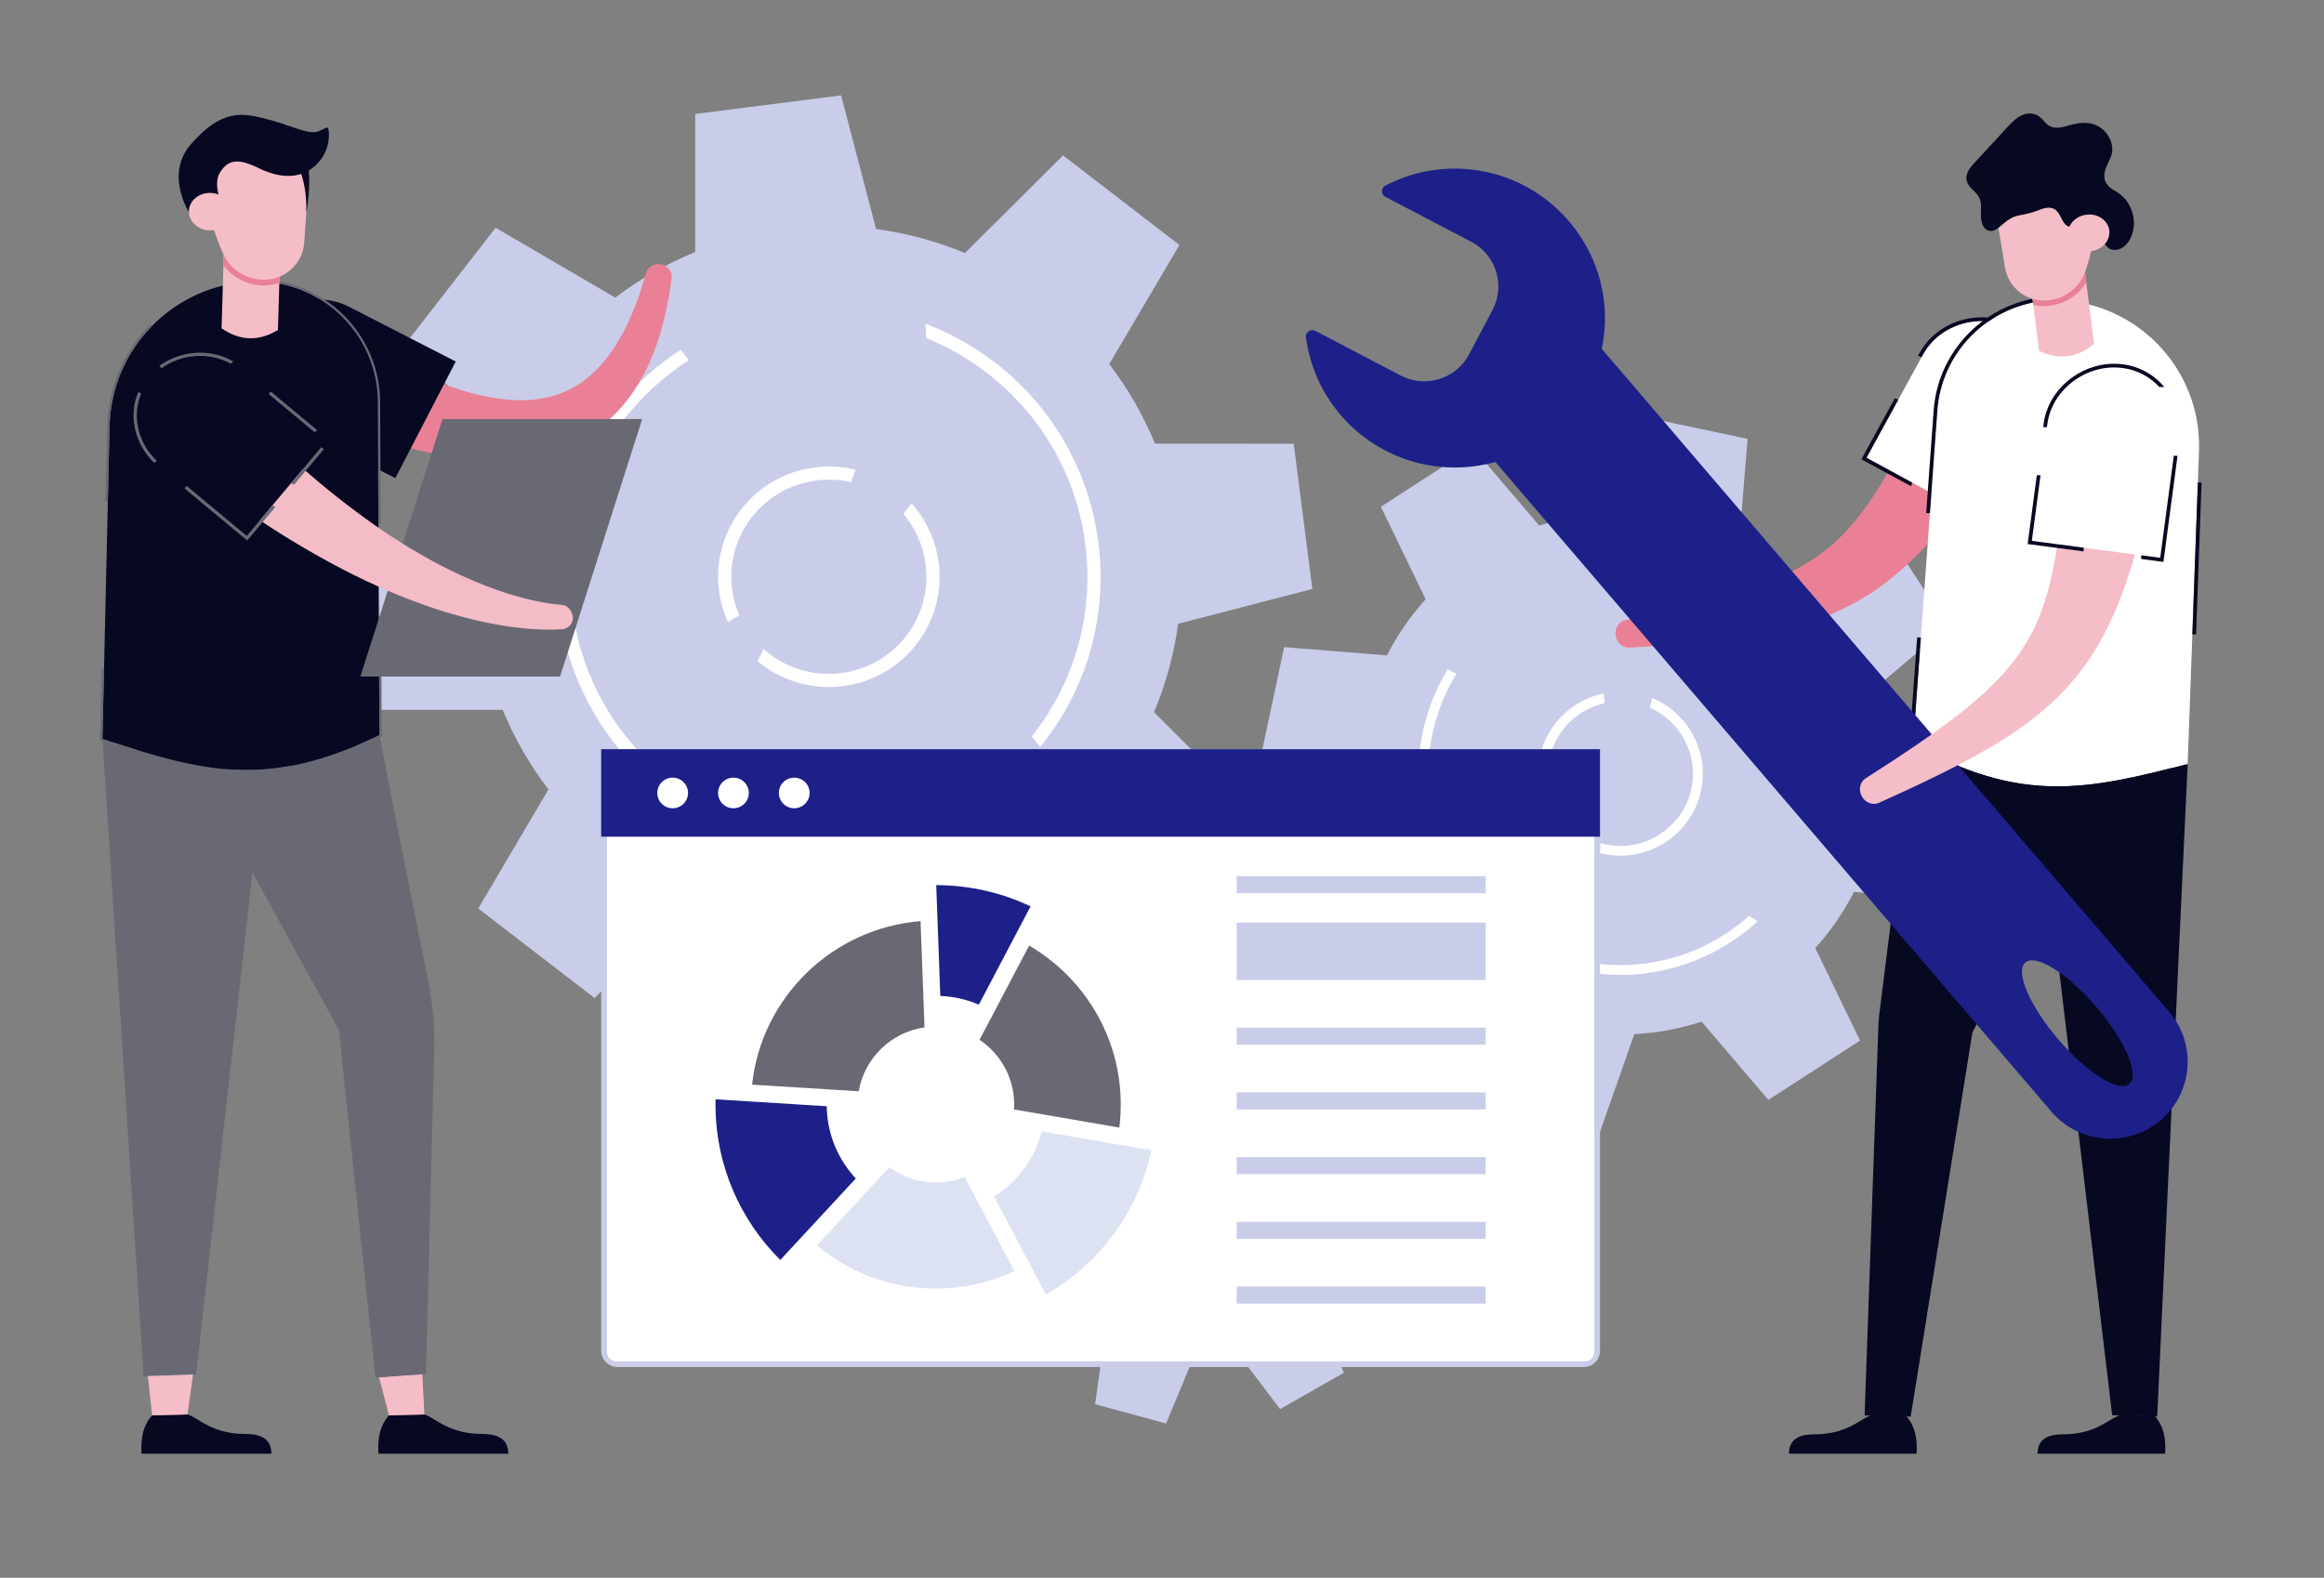 <svg width="268" height="182" viewBox="0 0 268 182" fill="none" xmlns="http://www.w3.org/2000/svg">
<rect x="0" y="0" width="268" height="182" fill="#808080" stroke="none"/>
<g clip-path="url(#clip0_25705_11068)">
<path d="M46.777 39.633L57.152 26.268L70.949 34.329C73.809 32.156 76.912 30.4 80.166 29.076L80.169 13.145L96.995 11L101.027 26.417C104.512 26.883 107.958 27.804 111.276 29.189L122.589 17.928L136.01 28.26L127.915 41.999C130.097 44.848 131.86 47.937 133.191 51.178L149.188 51.182L151.341 67.938L135.86 71.953C135.393 75.423 134.467 78.855 133.076 82.159L144.384 93.425L134.009 106.79L120.213 98.729C117.353 100.902 114.25 102.658 110.996 103.983L110.992 119.914L94.166 122.058L90.134 106.642C86.65 106.176 83.203 105.254 79.886 103.869L68.572 115.13L55.152 104.798L63.247 91.059C61.065 88.21 59.301 85.121 57.971 81.88L41.974 81.877L39.82 65.121L55.301 61.105C55.769 57.635 56.694 54.203 58.086 50.899L46.777 39.633Z" fill="#C9CDE9"/>
<path d="M70.78 47.431C67.75 51.335 65.797 55.734 64.874 60.271L66.441 60.206L66.443 60.203C67.35 56.018 69.183 51.967 71.984 48.358C74.121 45.606 76.649 43.331 79.436 41.554L78.506 40.344C75.621 42.206 72.999 44.574 70.78 47.431ZM64.406 69.66C65.243 77.892 69.333 85.779 76.409 91.226C84.756 97.653 95.359 99.22 104.755 96.368L103.934 95.031C95.085 97.591 85.171 96.057 77.339 90.028C70.581 84.825 66.686 77.282 65.912 69.42L64.406 69.66ZM106.726 37.348L106.809 39.005C109.266 39.997 111.627 41.335 113.825 43.028C126.838 53.046 129.24 71.738 119.182 84.695C119.113 84.783 119.045 84.872 118.973 84.959L119.966 86.148C120.108 85.974 120.248 85.799 120.386 85.621C130.958 72.003 128.431 52.357 114.756 41.829C112.252 39.901 109.544 38.41 106.726 37.348Z" fill="white"/>
<path d="M88.06 74.868L87.351 76.261C87.485 76.375 87.626 76.487 87.768 76.597C93.341 80.887 101.381 79.861 105.69 74.31C109.507 69.393 109.136 62.553 105.126 58.071L104.177 59.294C107.532 63.241 107.788 69.13 104.486 73.383C100.689 78.274 93.607 79.177 88.698 75.398C88.477 75.227 88.263 75.051 88.06 74.868ZM85.476 58.748C82.49 62.594 82.069 67.616 83.94 71.765L85.252 70.967C83.688 67.35 84.091 63.01 86.68 59.675C89.457 56.097 93.996 54.655 98.153 55.618L98.656 54.182C93.894 53.013 88.664 54.641 85.476 58.748Z" fill="white"/>
<path d="M145.473 86.928L148.086 74.644L159.936 75.605C161.147 73.231 162.655 71.057 164.404 69.124L159.241 58.456L169.811 51.611L177.509 60.636C179.993 59.828 182.6 59.336 185.27 59.197L189.194 48.02L201.529 50.622L200.564 62.423C202.948 63.629 205.131 65.13 207.072 66.873L217.784 61.731L224.658 72.257L215.595 79.923C216.407 82.397 216.901 84.993 217.04 87.652L228.264 91.559L225.651 103.843L213.801 102.882C212.59 105.256 211.082 107.43 209.333 109.363L214.496 120.031L203.926 126.877L196.227 117.851C193.744 118.66 191.137 119.151 188.467 119.29L184.543 130.468L172.208 127.865L173.173 116.064C170.789 114.858 168.606 113.357 166.665 111.615L155.953 116.756L149.079 106.23L158.142 98.564C157.33 96.09 156.836 93.495 156.697 90.835L145.473 86.928Z" fill="#C9CDE9"/>
<path d="M164.071 84.436C163.307 88.023 163.426 91.597 164.28 94.931L165.307 94.384L165.308 94.382C164.558 91.287 164.471 87.986 165.177 84.669C165.715 82.139 166.67 79.803 167.96 77.718L166.945 77.206C165.618 79.381 164.629 81.809 164.071 84.436ZM167.01 101.368C170.239 106.61 175.535 110.576 182.038 111.948C189.711 113.566 197.318 111.206 202.684 106.275L201.701 105.645C196.606 110.204 189.471 112.365 182.273 110.846C176.061 109.536 171.007 105.739 167.94 100.723L167.01 101.368ZM184.868 66.126L185.46 67.209C187.427 67.083 189.442 67.22 191.462 67.647C203.423 70.17 211.092 81.912 208.559 93.821C208.541 93.903 208.524 93.984 208.505 94.065L209.555 94.542C209.594 94.38 209.631 94.218 209.665 94.055C212.328 81.537 204.266 69.196 191.697 66.545C189.395 66.059 187.099 65.932 184.868 66.126Z" fill="white"/>
<path d="M184.535 97.245L184.512 98.406C184.639 98.439 184.769 98.469 184.9 98.496C190.023 99.577 195.073 96.305 196.158 91.203C197.119 86.683 194.653 82.223 190.515 80.512L190.276 81.636C193.803 83.2 195.883 87.06 195.051 90.969C194.095 95.465 189.646 98.347 185.134 97.395C184.93 97.352 184.731 97.303 184.535 97.245ZM177.578 87.283C176.826 90.818 178.172 94.317 180.771 96.493L181.39 95.537C179.17 93.617 178.033 90.582 178.685 87.517C179.384 84.229 181.956 81.803 185.051 81.112L184.922 79.988C181.355 80.737 178.381 83.508 177.578 87.283Z" fill="white"/>
<path d="M109.932 133.471L112.163 125.326L120.08 126.428C120.985 124.881 122.082 123.48 123.331 122.25L120.28 114.89L127.641 110.702L132.458 117.057C134.156 116.61 135.925 116.381 137.723 116.39L140.791 109.039L148.97 111.261L147.863 119.146C149.417 120.047 150.823 121.139 152.059 122.383L159.449 119.345L163.654 126.675L157.273 131.472C157.721 133.163 157.952 134.925 157.942 136.715L165.324 139.77L163.093 147.915L155.176 146.813C154.271 148.36 153.174 149.761 151.925 150.991L154.976 158.351L147.615 162.539L142.798 156.184C141.1 156.631 139.331 156.86 137.533 156.85L134.465 164.202L126.286 161.98L127.393 154.095C125.839 153.194 124.433 152.102 123.197 150.858L115.807 153.896L111.602 146.566L117.983 141.769C117.534 140.078 117.304 138.316 117.314 136.526L109.932 133.471Z" fill="#C9CDE9"/>
<path d="M122.513 132.511C121.861 134.89 121.802 137.293 122.245 139.564L122.956 139.236V139.234C122.573 137.129 122.644 134.909 123.246 132.71C123.706 131.033 124.438 129.501 125.384 128.151L124.723 127.769C123.748 129.177 122.99 130.769 122.513 132.511ZM123.828 143.989C125.792 147.633 129.192 150.499 133.504 151.67C138.591 153.053 143.789 151.762 147.582 148.659L146.947 148.197C143.35 151.062 138.477 152.237 133.704 150.94C129.586 149.821 126.341 147.077 124.477 143.593L123.828 143.989ZM137.184 121.022L137.54 121.772C138.865 121.763 140.212 121.933 141.552 122.297C149.482 124.452 154.173 132.629 152.01 140.525C151.995 140.579 151.98 140.634 151.964 140.687L152.65 141.048C152.683 140.941 152.714 140.833 152.744 140.725C155.017 132.425 150.086 123.831 141.752 121.566C140.226 121.152 138.689 120.978 137.184 121.022Z" fill="white"/>
<path d="M135.75 141.901L135.69 142.679C135.774 142.706 135.86 142.731 135.947 142.755C139.343 143.677 142.86 141.675 143.787 138.293C144.608 135.296 143.126 132.207 140.415 130.899L140.211 131.644C142.517 132.83 143.764 135.501 143.053 138.093C142.237 141.074 139.138 142.837 136.147 142.024C136.012 141.987 135.879 141.947 135.75 141.901ZM131.468 134.946C130.826 137.289 131.594 139.689 133.253 141.25L133.706 140.632C132.29 139.259 131.645 137.177 132.202 135.145C132.799 132.965 134.619 131.436 136.724 131.091L136.681 130.332C134.257 130.697 132.154 132.443 131.468 134.946Z" fill="white"/>
<path d="M43.639 167.686L58.618 167.687C58.607 167.177 58.506 166.686 58.197 166.289C57.842 165.831 57.266 165.592 56.696 165.493C56.123 165.395 55.536 165.421 54.957 165.393C53.536 165.323 52.132 164.919 50.893 164.22C50.246 163.859 49.641 163.414 48.942 163.16L44.859 163.267C44.301 163.866 43.942 164.652 43.769 165.459C43.611 166.189 43.593 166.94 43.639 167.686Z" fill="#070822"/>
<path d="M43.713 158.872L44.859 163.268L48.942 163.161L48.702 158.438L43.713 158.872Z" fill="#F5BDC8"/>
<path d="M50.076 121.275C50.149 118.439 49.895 115.606 49.319 112.828C47.332 103.252 43.759 84.807 43.758 84.804C43.204 80.831 39.887 79.667 35.897 80.219C33.577 80.539 11.794 85.03 11.812 85.234L16.561 158.745L22.62 158.538L29.113 100.629L39.075 118.817L39.081 118.839L43.298 158.902L49.119 158.505L50.076 121.275Z" fill="#696974"/>
<path d="M16.323 167.687H31.301C31.29 167.176 31.19 166.685 30.88 166.289C30.525 165.83 29.949 165.591 29.379 165.493C28.806 165.395 28.22 165.421 27.64 165.393C26.219 165.323 24.816 164.919 23.577 164.22C22.93 163.859 22.324 163.414 21.625 163.16L17.543 163.267C16.984 163.866 16.625 164.652 16.452 165.459C16.294 166.189 16.277 166.94 16.323 167.687Z" fill="#070822"/>
<path d="M17.055 158.729L17.542 163.266L21.625 163.159L22.258 158.551L17.055 158.729Z" fill="#F5BDC8"/>
<path d="M76.22 30.488C75.428 30.355 74.681 30.802 74.493 31.498C73.923 33.564 73.213 35.57 72.323 37.433C71.432 39.294 70.341 41.004 69.036 42.386C67.736 43.776 66.22 44.796 64.576 45.408C63.751 45.712 62.892 45.92 62.008 46.043C61.123 46.164 60.21 46.191 59.284 46.149C57.429 46.064 55.52 45.685 53.621 45.127C51.72 44.569 49.825 43.822 47.955 42.972C46.085 42.117 44.236 41.157 42.414 40.115C40.591 39.078 38.793 37.967 37.017 36.801C35.873 36.094 34.523 35.957 33.245 36.317C31.972 36.671 30.772 37.523 29.992 38.803C29.212 40.083 29.019 41.538 29.357 42.852C29.698 44.159 30.573 45.324 31.89 45.974C33.981 46.956 36.108 47.888 38.283 48.746C40.454 49.608 42.678 50.392 44.96 51.066C47.245 51.735 49.591 52.298 52.023 52.65C54.453 52.999 56.974 53.15 59.547 52.897C60.832 52.769 62.127 52.542 63.402 52.173C64.675 51.804 65.925 51.298 67.099 50.655C69.454 49.364 71.436 47.498 72.871 45.425C74.324 43.351 75.307 41.108 76.016 38.862C76.719 36.611 77.167 34.343 77.457 32.086C77.56 31.32 77.007 30.62 76.22 30.488Z" fill="#EA8096"/>
<path d="M45.59 55.155L33.258 48.823C29.528 46.908 27.823 42.547 29.747 38.833C31.67 35.118 36.493 33.456 40.223 35.371L52.555 41.704L45.59 55.155Z" fill="#070822"/>
<path d="M28.306 32.513C36.486 31.789 43.537 38.188 43.571 46.366L43.758 84.805C30.694 91.112 23.321 89.005 11.812 85.234L12.636 49.119C12.867 40.425 19.606 33.283 28.306 32.513Z" fill="#070822"/>
<path d="M43.837 46.367C43.805 38.552 37.403 32.195 29.568 32.195C29.142 32.195 28.709 32.214 28.282 32.252C28.072 32.271 27.865 32.293 27.658 32.32C27.641 32.41 27.622 32.501 27.602 32.593C27.834 32.562 28.069 32.536 28.306 32.515C28.731 32.478 29.151 32.46 29.568 32.46C37.198 32.46 43.538 38.614 43.571 46.367L43.639 60.4H43.904L43.837 46.367ZM26.093 88.731L26.111 88.997C26.872 89.059 27.634 89.091 28.401 89.091C30.106 89.091 31.82 88.931 33.577 88.603L33.486 88.353C30.901 88.833 28.485 88.925 26.093 88.731ZM12.37 49.116L12.171 57.875H12.437L12.636 49.121C12.754 44.663 14.583 40.613 17.512 37.621C17.447 37.558 17.383 37.497 17.322 37.435C14.348 40.473 12.491 44.586 12.37 49.116ZM11.997 77.146L11.733 77.109L11.543 85.427L11.729 85.488C13.149 85.953 14.498 86.389 15.795 86.783C15.795 86.692 15.797 86.602 15.799 86.511C14.52 86.118 13.196 85.69 11.812 85.237L11.997 77.146ZM43.956 71.114H43.692L43.758 84.807C42.874 85.234 42.015 85.623 41.18 85.973L41.245 86.233C42.104 85.873 42.979 85.477 43.874 85.045L44.024 84.972L43.956 71.114Z" fill="#696974"/>
<path d="M32.347 28.13L32.05 38.063C29.842 39.401 27.675 39.337 25.551 37.871L25.847 27.938L32.347 28.13Z" fill="#F5BDC8"/>
<path d="M32.347 28.13L32.212 32.623C31.751 32.785 31.259 32.884 30.747 32.912C30.583 32.921 30.419 32.922 30.256 32.917C28.467 32.864 26.811 31.989 25.768 30.603L25.847 27.938L32.347 28.13Z" fill="#EA8096"/>
<path d="M35.483 22.141L35.087 27.964C34.928 30.291 33.051 32.134 30.713 32.26C28.588 32.373 26.594 31.188 25.725 29.254C25.149 27.973 24.638 26.493 24.152 24.933C23.377 22.442 23.998 19.687 25.864 17.855C27.454 16.294 29.408 15.853 31.751 16.614C34.119 17.382 35.651 19.667 35.483 22.141Z" fill="#F5BDC8"/>
<path d="M34.299 19.028C34.299 19.028 35.437 20.957 35.32 24.534C35.32 24.534 36.049 20.937 35.36 18.121L34.299 19.028Z" fill="#070822"/>
<path d="M22.058 24.932C22.058 24.932 18.813 20.303 22.03 16.62C25.497 12.65 27.848 13.011 30.381 13.636C33.584 14.427 35.324 15.491 36.535 15.203C37.183 15.049 37.746 14.486 37.86 14.854C37.974 15.221 38.196 17.401 36.396 19.071C34.597 20.742 32.197 20.552 29.818 19.389C27.439 18.227 26.332 18.404 25.381 19.873C24.371 21.431 25.864 24.192 25.864 24.192L25.147 24.47C25.147 24.47 22.376 22.944 22.058 24.932Z" fill="#070822"/>
<path d="M26.652 24.485C26.617 25.677 25.498 26.611 24.153 26.571C22.808 26.532 21.747 25.533 21.782 24.341C21.818 23.149 22.937 22.215 24.282 22.255C25.627 22.295 26.688 23.294 26.652 24.485Z" fill="#F5BDC8"/>
<path d="M41.555 78.045H64.583L74.056 48.34H51.028L41.555 78.045Z" fill="#696974"/>
<path d="M66.052 71.121C66.162 71.864 65.557 72.548 64.776 72.589C62.488 72.722 60.264 72.518 58.059 72.178C55.862 71.821 53.7 71.299 51.579 70.658C51.053 70.49 50.516 70.338 49.995 70.155L48.426 69.612L46.876 69.023C46.357 68.829 45.854 68.606 45.342 68.397L44.575 68.079L43.821 67.74C43.319 67.512 42.812 67.289 42.312 67.055C41.325 66.568 40.319 66.103 39.352 65.58C31.524 61.501 24.334 56.351 17.64 50.709C17.377 50.481 17.146 50.231 16.946 49.965C16.749 49.697 16.589 49.407 16.457 49.11C16.195 48.514 16.061 47.876 16.055 47.237C16.043 45.959 16.549 44.679 17.559 43.702C18.568 42.724 19.87 42.239 21.128 42.231C21.758 42.227 22.378 42.342 22.949 42.58C23.236 42.697 23.507 42.849 23.768 43.026C24.03 43.2 24.275 43.404 24.5 43.64C29.994 49.753 35.986 55.435 42.657 60.18C43.483 60.788 44.341 61.336 45.188 61.913C45.617 62.191 46.051 62.457 46.483 62.731L47.133 63.139L47.792 63.526C48.233 63.781 48.669 64.053 49.117 64.294L50.459 65.03L51.822 65.724C52.276 65.958 52.741 66.16 53.201 66.381C55.051 67.233 56.948 67.979 58.886 68.577C60.821 69.157 62.816 69.615 64.777 69.771C65.432 69.819 65.942 70.384 66.052 71.121Z" fill="#F4BCC7"/>
<path d="M28.458 61.821L18.487 53.524C15.471 51.015 14.808 46.683 17.328 43.68C19.847 40.676 24.596 40.138 27.612 42.648L37.583 50.944L28.458 61.821Z" fill="#070822"/>
<path d="M30.991 45.458L36.311 49.885L36.553 49.597L31.219 45.159L30.991 45.458ZM15.46 48.834C15.68 50.555 16.498 52.154 17.784 53.394L18.085 53.164C15.918 51.095 15.187 48.02 16.278 45.404L15.95 45.213C15.469 46.339 15.298 47.576 15.46 48.834ZM23.082 40.68C21.379 40.68 19.717 41.228 18.378 42.197L18.624 42.479C20.937 40.813 24.151 40.564 26.629 41.97L26.89 41.689C25.764 41.032 24.446 40.68 23.082 40.68ZM21.512 56.042L21.294 56.349L28.505 62.347L31.747 58.484L31.414 58.298L28.458 61.821L21.512 56.042ZM37.053 51.574L33.55 55.752L33.921 55.892L37.337 51.821C37.245 51.743 37.151 51.658 37.053 51.574Z" fill="#696974"/>
<path d="M187.473 71.517C189.73 71.054 191.978 70.576 194.197 70.05C196.415 69.526 198.609 68.961 200.724 68.293C202.837 67.626 204.867 66.849 206.712 65.893C208.561 64.939 210.215 63.808 211.678 62.478C213.132 61.133 214.414 59.585 215.592 57.88C216.769 56.176 217.842 54.323 218.862 52.398C219.113 51.91 219.373 51.439 219.616 50.941L220.354 49.46C220.833 48.453 221.317 47.458 221.781 46.432C222.722 44.401 223.63 42.322 224.534 40.237C225.738 37.618 229.122 36.609 231.988 38.06C234.849 39.508 236.024 42.85 234.526 45.411C233.296 47.398 232.057 49.387 230.759 51.373C230.122 52.365 229.448 53.357 228.785 54.346L227.756 55.828C227.417 56.322 227.047 56.812 226.695 57.304C225.256 59.264 223.721 61.212 221.986 63.071C220.254 64.928 218.301 66.695 216.117 68.18C213.924 69.656 211.529 70.803 209.125 71.625C206.717 72.451 204.305 72.98 201.93 73.368C199.554 73.754 197.205 74.005 194.869 74.212C192.533 74.418 190.211 74.57 187.894 74.704C187.111 74.754 186.416 74.135 186.307 73.29C186.199 72.445 186.71 71.668 187.473 71.517Z" fill="#EA8096"/>
<path d="M228.352 59.925L234.878 48.003C236.852 44.396 235.824 39.913 232.203 37.948C228.582 35.982 223.738 37.278 221.764 40.884L215.238 52.807L228.352 59.925Z" fill="white"/>
<path d="M221.19 41.042L221.592 41.197L221.763 40.885C223.737 37.278 228.582 35.982 232.203 37.949C233.727 38.776 234.793 40.05 235.366 41.515L235.895 41.717C235.302 39.938 234.078 38.478 232.408 37.572C232.108 37.409 231.791 37.265 231.471 37.142C227.696 35.694 223.266 37.249 221.387 40.681L221.19 41.042ZM214.656 52.979L220.373 56.082L220.529 55.679L215.237 52.808L218.907 46.103L218.505 45.949L214.656 52.979ZM228.352 59.926L226.413 58.873L226.258 59.274L228.524 60.504L234.457 49.663L234.055 49.509L228.352 59.926Z" fill="#070822"/>
<path d="M221.017 167.687H206.297C206.308 167.185 206.407 166.702 206.711 166.313C207.059 165.863 207.626 165.627 208.186 165.531C208.749 165.434 209.325 165.46 209.895 165.432C211.291 165.364 212.671 164.966 213.888 164.28C214.524 163.925 215.12 163.487 215.806 163.238L219.818 163.343C220.367 163.932 220.72 164.704 220.89 165.497C221.045 166.215 221.062 166.953 221.017 167.687Z" fill="#070822"/>
<path d="M249.681 167.687H234.961C234.972 167.185 235.071 166.702 235.375 166.313C235.724 165.863 236.29 165.627 236.85 165.531C237.413 165.434 237.989 165.46 238.559 165.432C239.955 165.364 241.335 164.966 242.552 164.28C243.188 163.925 243.784 163.487 244.47 163.238L248.482 163.343C249.031 163.932 249.384 164.704 249.554 165.497C249.709 166.215 249.726 166.953 249.681 167.687Z" fill="#070822"/>
<path d="M215.023 163.275L216.622 118.1C216.622 118.1 216.677 117.29 216.698 117.167L220.619 85.813C220.887 81.879 252.279 88.118 252.279 88.118L248.762 163.406L243.571 163.241L236.249 101.763L227.453 119.105L220.336 163.406L215.023 163.275Z" fill="#070822"/>
<path d="M239.236 34.784C231.258 33.574 223.948 39.42 223.411 47.439L220.621 85.812C233.046 92.796 240.761 91.113 252.281 88.118L253.584 52.028C253.892 43.486 247.722 36.07 239.236 34.784Z" fill="white"/>
<path d="M252.818 73.184H253.249L253.88 55.655H253.45L252.818 73.184ZM220.172 86.053L220.41 86.185C226.504 89.611 231.699 91.139 237.255 91.139C241.47 91.139 245.512 90.284 250.482 89.022L250.497 88.578C239.937 91.267 232.392 92.429 220.62 85.813L221.513 73.547L221.084 73.515L220.172 86.053ZM239.235 34.785C239.319 34.797 239.402 34.81 239.484 34.825L239.452 34.385C239.4 34.377 239.351 34.37 239.299 34.362C238.583 34.253 237.856 34.199 237.139 34.199C229.696 34.199 223.477 40.003 222.982 47.411L222.126 59.188H222.555L223.409 47.439C223.9 40.129 230.016 34.626 237.139 34.626C237.83 34.626 238.529 34.678 239.235 34.785Z" fill="#070822"/>
<path d="M159.753 21.41C159.23 21.683 159.235 22.43 159.757 22.704L169.66 27.89C172.52 29.387 173.62 32.911 172.116 35.76L169.419 40.867C167.914 43.716 164.377 44.811 161.515 43.314L151.674 38.159C151.148 37.883 150.526 38.313 150.602 38.9C151.605 46.682 157.882 53.031 166.056 53.842C175.612 54.789 184.125 47.807 185.009 38.269C185.875 28.912 178.96 20.523 169.576 19.544C166.053 19.177 162.668 19.888 159.753 21.41Z" fill="#1D2088"/>
<path d="M169.906 50.318L236.574 128.237C238.159 130.089 240.348 131.134 242.607 131.325C244.868 131.516 247.201 130.853 249.077 129.292C252.884 126.126 253.365 120.476 250.149 116.718L183.596 38.934L169.906 50.318ZM245.548 125.033C244.335 126.062 240.669 123.76 237.359 119.891C234.049 116.023 232.348 112.052 233.561 111.023C234.774 109.993 238.442 112.296 241.751 116.164C245.062 120.033 246.761 124.003 245.548 125.033Z" fill="#1D2088"/>
<path d="M215.143 89.78C217.083 88.541 219.008 87.29 220.889 86.006C222.77 84.723 224.614 83.411 226.347 82.031C228.078 80.652 229.692 79.201 231.069 77.649C232.451 76.097 233.586 74.45 234.471 72.685C235.343 70.909 235.981 69.007 236.466 66.994C236.95 64.983 237.282 62.869 237.539 60.708C237.598 60.163 237.67 59.63 237.718 59.078L237.872 57.432C237.956 56.322 238.048 55.219 238.112 54.096C238.256 51.863 238.355 49.599 238.445 47.329C238.625 44.455 241.418 42.302 244.617 42.631C247.809 42.959 250.111 45.657 249.636 48.583C249.206 50.878 248.767 53.177 248.273 55.494C248.036 56.648 247.765 57.815 247.503 58.976L247.077 60.727C246.939 61.309 246.771 61.899 246.619 62.483C245.984 64.828 245.254 67.194 244.305 69.551C243.358 71.903 242.173 74.251 240.671 76.418C239.157 78.58 237.336 80.508 235.389 82.134C233.44 83.768 231.379 85.124 229.303 86.335C227.225 87.546 225.123 88.621 223.018 89.649C220.913 90.678 218.8 91.65 216.686 92.604C215.974 92.931 215.102 92.602 214.695 91.852C214.289 91.103 214.486 90.195 215.143 89.78Z" fill="#F5BDC8"/>
<path d="M249.113 64.342L250.902 50.881C251.443 46.809 248.867 42.993 244.778 42.454C240.689 41.916 236.636 44.858 236.095 48.93L234.307 62.391L249.113 64.342Z" fill="white"/>
<path d="M235.617 49.279H236.048L236.096 48.927C236.636 44.855 240.69 41.912 244.779 42.452C246.499 42.679 247.954 43.486 249.018 44.648H249.584C248.389 43.2 246.72 42.275 244.835 42.027C244.496 41.982 244.148 41.961 243.805 41.961C239.759 41.961 236.186 44.996 235.671 48.871L235.617 49.279ZM233.826 62.757L240.281 63.607V63.175L234.307 62.389L235.313 54.819H234.882L233.826 62.757ZM249.114 64.339L246.924 64.051V64.48L249.483 64.818L251.109 52.578H250.678L249.114 64.339Z" fill="#070822"/>
<path d="M233.912 30.778L235.148 40.467C237.435 41.567 239.548 41.299 241.487 39.665L240.251 29.977L233.912 30.778Z" fill="#F5BDC8"/>
<path d="M233.912 30.778L234.471 35.161C234.938 35.276 235.428 35.326 235.932 35.306C236.093 35.298 236.253 35.284 236.413 35.264C238.158 35.043 239.694 34.031 240.583 32.577L240.251 29.977L233.912 30.778Z" fill="#EA8096"/>
<path d="M230.276 25.215L230.947 29.244L231.218 30.875C231.593 33.137 233.605 34.761 235.904 34.664C236.665 34.631 237.393 34.433 238.041 34.097C238.191 34.019 238.337 33.933 238.478 33.842C238.566 33.786 238.652 33.727 238.735 33.665C239.539 33.069 240.166 32.239 240.498 31.252C240.779 30.42 241.026 29.51 241.253 28.554C241.384 28.008 241.507 27.446 241.624 26.877C242.147 24.366 241.276 21.731 239.276 20.116C237.572 18.738 235.619 18.491 233.4 19.457C231.156 20.433 229.876 22.811 230.276 25.215Z" fill="#F5BDC8"/>
<path d="M229 26.446C228.53 26.077 228.424 25.321 228.437 24.68C228.449 24.038 228.519 23.352 228.234 22.775C227.871 22.04 227.022 21.692 226.806 20.891C226.595 20.107 227.114 19.41 227.592 18.893C228.864 17.515 230.136 16.137 231.408 14.759C231.929 14.195 232.463 13.621 233.125 13.306C233.788 12.992 234.613 12.979 235.244 13.496C235.574 13.767 235.829 14.162 236.169 14.414C236.939 14.983 237.873 14.671 238.702 14.434C239.726 14.142 240.848 14.004 241.872 14.508C242.895 15.011 243.752 16.332 243.558 17.57C243.466 18.156 243.164 18.639 242.937 19.158C242.709 19.677 242.554 20.313 242.768 20.884C243.056 21.653 243.836 21.935 244.444 22.373C245.301 22.991 245.92 24.095 246.053 25.244C246.186 26.394 245.83 27.559 245.127 28.273C244.518 28.892 243.469 29.101 242.871 28.344C242.188 27.48 242.427 25.825 241.542 25.306C240.478 24.683 239.427 26.695 238.373 26.046C237.808 25.698 237.657 24.787 237.158 24.309C236.5 23.678 235.634 24.039 234.977 24.289C234.265 24.56 233.581 24.709 232.839 24.846C232.159 24.972 231.641 25.283 231.097 25.746C230.534 26.223 229.777 27.014 229 26.446Z" fill="#070822"/>
<path d="M241.132 28.976C242.443 28.81 243.387 27.733 243.238 26.57C243.09 25.408 241.907 24.6 240.595 24.766C239.283 24.932 238.34 26.009 238.488 27.171C238.636 28.334 239.82 29.142 241.132 28.976Z" fill="#F5BDC8"/>
<path d="M182.616 86.422H71.224C70.176 86.422 69.326 87.268 69.326 88.311V155.805C69.326 156.848 70.176 157.694 71.224 157.694H182.616C183.664 157.694 184.513 156.848 184.513 155.805V88.311C184.513 87.268 183.664 86.422 182.616 86.422Z" fill="#C9CDE9"/>
<path d="M183.851 155.935V88.184C183.851 87.576 183.355 87.082 182.744 87.082H71.093C70.482 87.082 69.986 87.576 69.986 88.184V155.935C69.986 156.544 70.482 157.038 71.093 157.038H182.744C183.355 157.038 183.851 156.544 183.851 155.935Z" fill="white"/>
<path d="M99.024 125.878C99.683 122.062 102.751 119.066 106.615 118.513L106.484 114.958L106.158 106.254C95.969 107.079 87.81 115.042 86.727 125.117L95.453 125.657L99.024 125.878Z" fill="#696974"/>
<path d="M111.241 135.772C110.21 136.181 109.094 136.402 107.919 136.402C105.908 136.402 104.055 135.746 102.553 134.641L100.132 137.26L94.205 143.663C97.906 146.776 102.69 148.642 107.919 148.642C111.156 148.642 114.23 147.927 116.978 146.633L112.905 138.924L111.241 135.772Z" fill="#DDE2F3"/>
<path d="M128.748 131.989L120.126 130.5C119.323 133.653 117.326 136.324 114.637 138.021L118.71 145.723L120.616 149.337C126.758 145.808 131.274 139.795 132.782 132.684L128.748 131.989Z" fill="#DDE2F3"/>
<path d="M95.336 127.608L86.609 127.062L82.516 126.809C82.51 127.01 82.51 127.212 82.51 127.413C82.51 134.42 85.369 140.758 89.983 145.34L92.764 142.337L98.691 135.941C96.648 133.751 95.381 130.826 95.336 127.608Z" fill="#1D2088"/>
<path d="M114.617 116.79L112.959 119.942C115.368 121.561 116.954 124.304 116.954 127.411C116.954 127.599 116.947 127.788 116.934 127.976L120.452 128.581L129.081 130.069C129.186 129.198 129.244 128.314 129.244 127.411C129.244 119.591 124.995 112.76 118.677 109.074L114.617 116.79Z" fill="#696974"/>
<path d="M108.435 114.887C110.008 114.946 111.509 115.297 112.88 115.888L116.94 108.166L118.846 104.552C115.549 102.986 111.862 102.108 107.965 102.102L108.115 106.177L108.435 114.887Z" fill="#1D2088"/>
<path d="M171.327 101.07H142.613V103.036H171.327V101.07Z" fill="#C9CDE9"/>
<path d="M171.327 118.539H142.613V120.505H171.327V118.539Z" fill="#C9CDE9"/>
<path d="M171.327 126.008H142.613V127.974H171.327V126.008Z" fill="#C9CDE9"/>
<path d="M171.327 133.473H142.613V135.439H171.327V133.473Z" fill="#C9CDE9"/>
<path d="M171.327 140.938H142.613V142.904H171.327V140.938Z" fill="#C9CDE9"/>
<path d="M171.327 148.402H142.613V150.369H171.327V148.402Z" fill="#C9CDE9"/>
<path d="M171.327 106.414H142.613V113.04H171.327V106.414Z" fill="#C9CDE9"/>
<path d="M184.513 86.422H69.326V96.516H184.513V86.422Z" fill="#1D2088"/>
<path d="M77.57 93.235C78.55 93.235 79.344 92.444 79.344 91.469C79.344 90.494 78.55 89.703 77.57 89.703C76.591 89.703 75.797 90.494 75.797 91.469C75.797 92.444 76.591 93.235 77.57 93.235Z" fill="white"/>
<path d="M84.58 93.235C85.559 93.235 86.353 92.444 86.353 91.469C86.353 90.494 85.559 89.703 84.58 89.703C83.601 89.703 82.807 90.494 82.807 91.469C82.807 92.444 83.601 93.235 84.58 93.235Z" fill="white"/>
<path d="M91.59 93.235C92.569 93.235 93.363 92.444 93.363 91.469C93.363 90.494 92.569 89.703 91.59 89.703C90.61 89.703 89.816 90.494 89.816 91.469C89.816 92.444 90.61 93.235 91.59 93.235Z" fill="white"/>
</g>
<defs>
<clipPath id="clip0_25705_11068">
<rect width="268" height="182" fill="white"/>
</clipPath>
</defs>
</svg>
